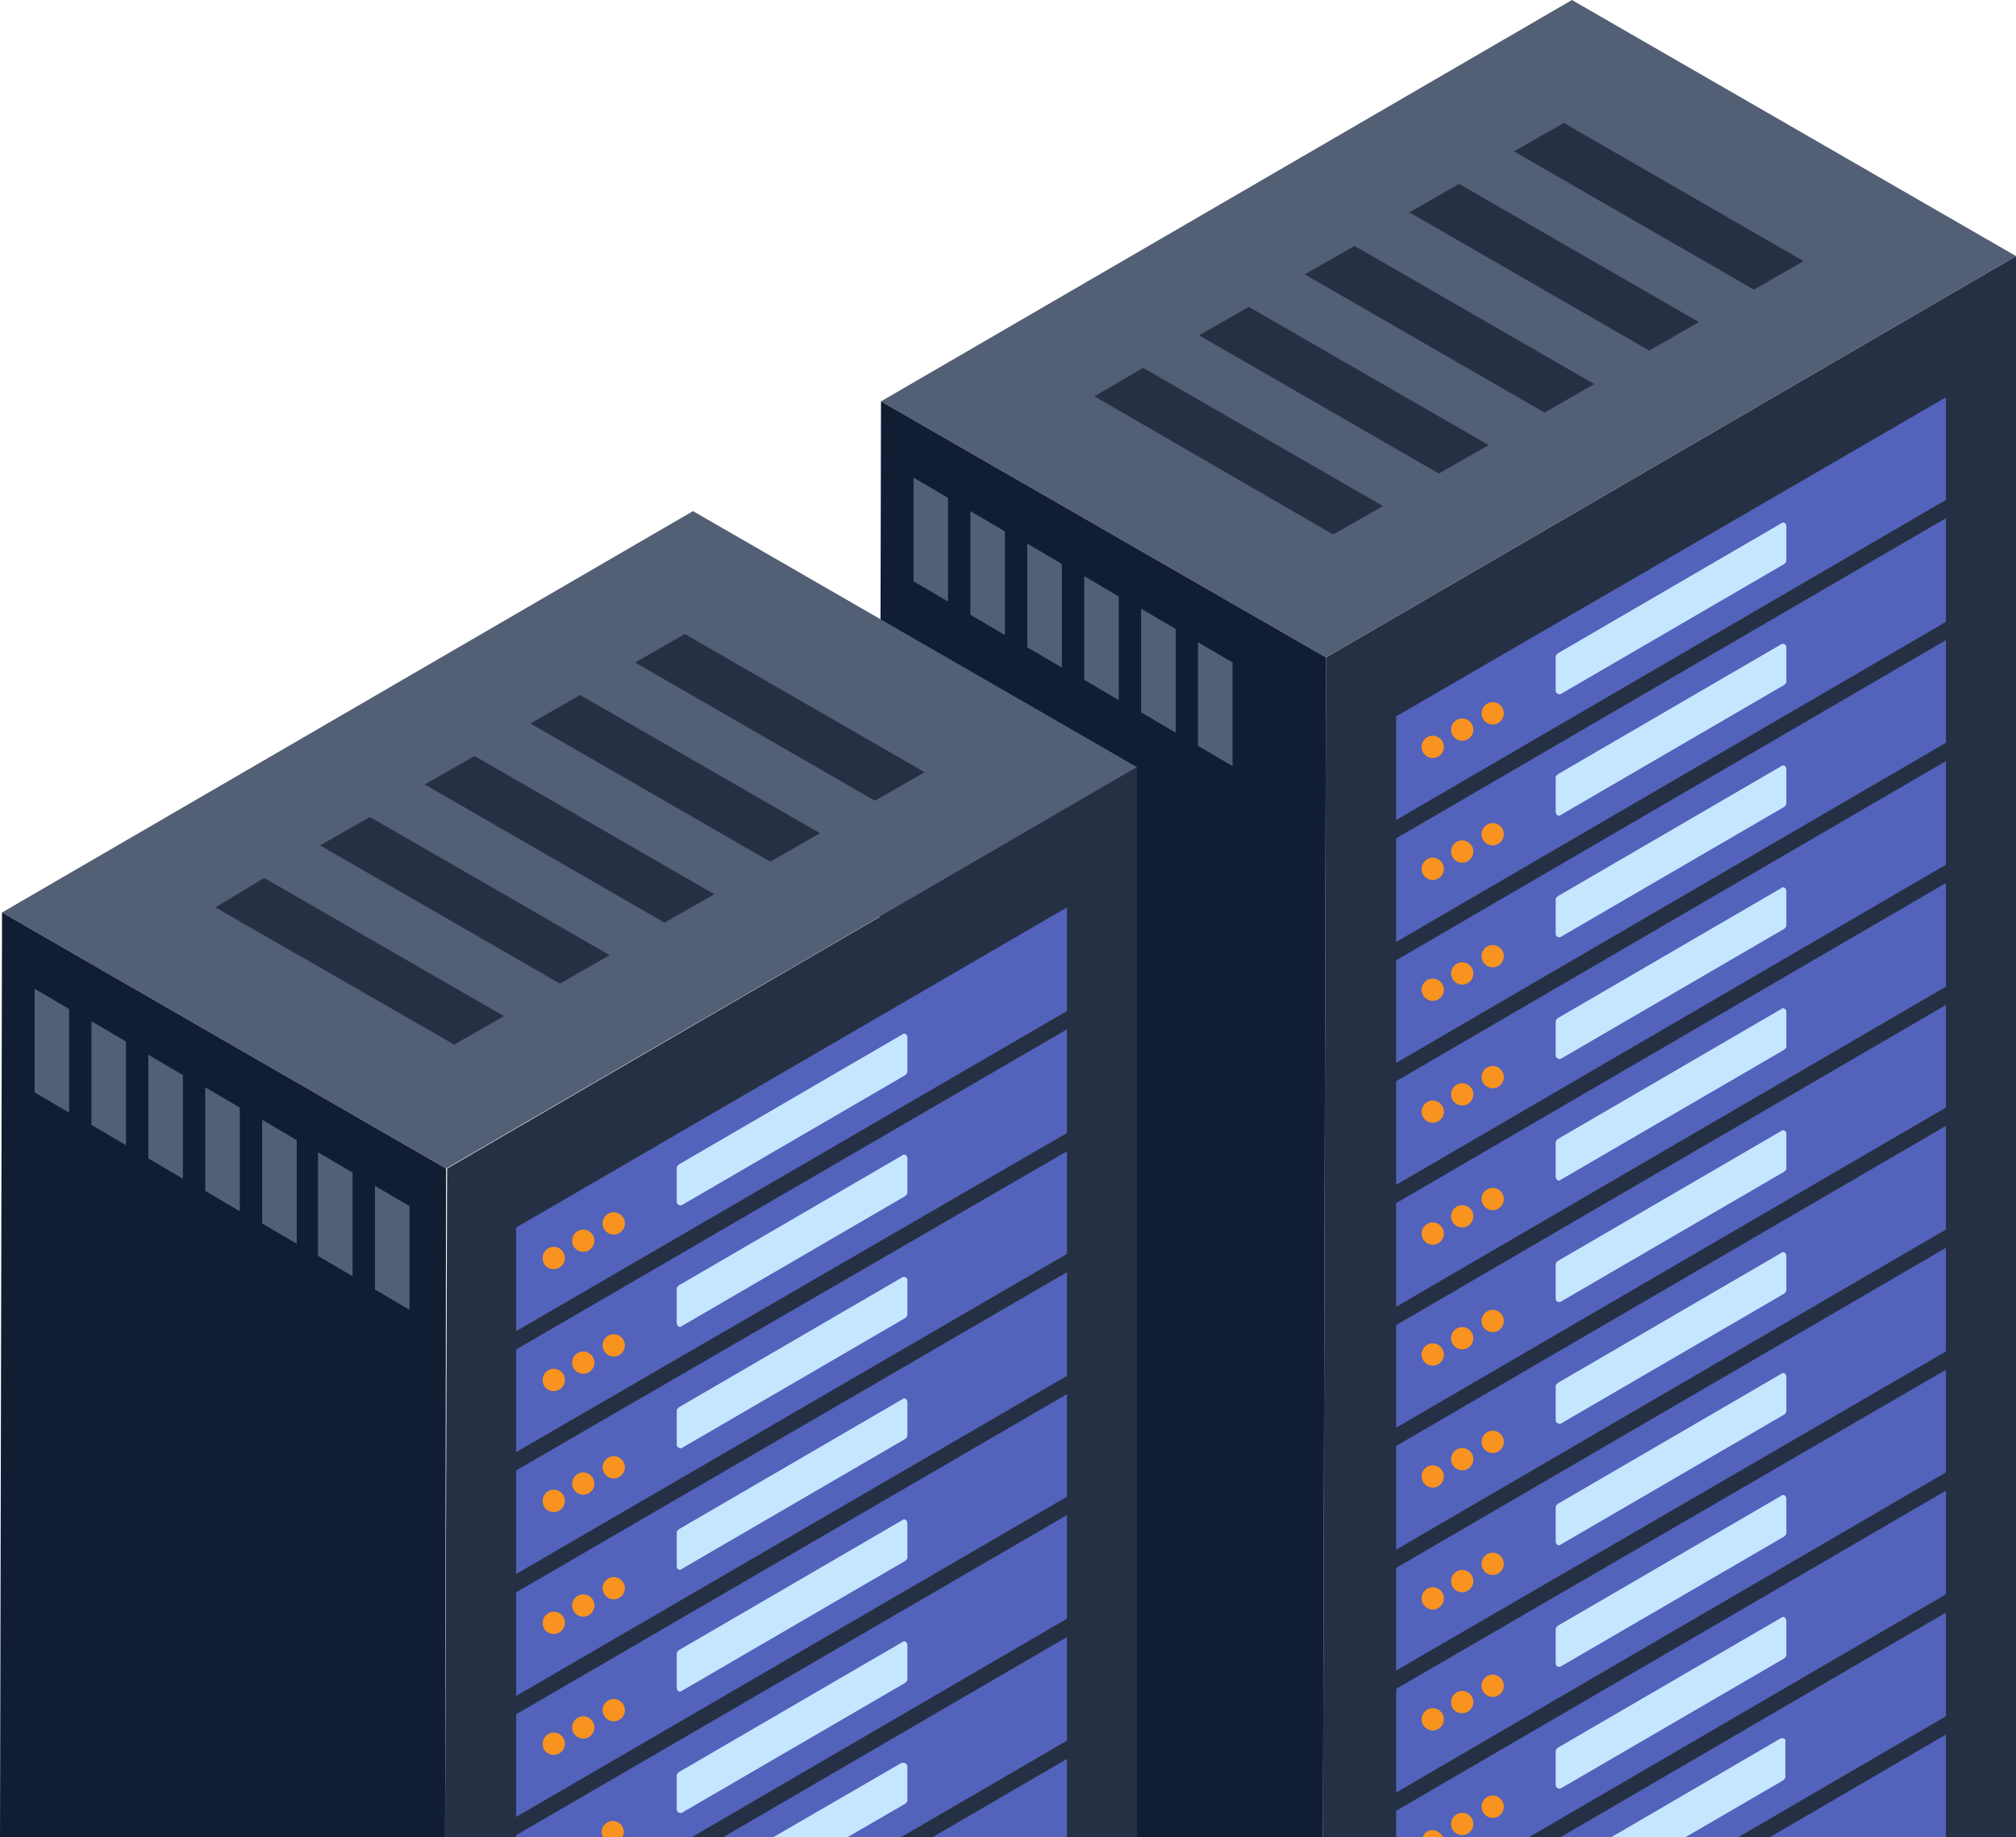 <?xml version="1.0" encoding="utf-8"?>
<!-- Generator: Adobe Illustrator 27.4.1, SVG Export Plug-In . SVG Version: 6.00 Build 0)  -->
<svg version="1.1" xmlns="http://www.w3.org/2000/svg" xmlns:xlink="http://www.w3.org/1999/xlink" x="0px" y="0px"
	 viewBox="0 0 198.4 180.8" style="enable-background:new 0 0 198.4 180.8;" xml:space="preserve">
<style type="text/css">
	.st0{display:none;}
	.st1{display:inline;fill:url(#SVGID_1_);}
	.st2{display:inline;}
	.st3{fill:none;stroke:#C5E6FF;stroke-width:1.843;stroke-miterlimit:10;}
	.st4{display:inline;fill:none;stroke:#000000;stroke-width:1.843;stroke-miterlimit:10;}
	.st5{display:inline;fill:#012B3A;}
	.st6{display:inline;fill:none;stroke:#012B3A;stroke-width:1.843;stroke-miterlimit:10;}
	.st7{display:inline;fill:#FFFFFF;}
	.st8{display:inline;fill:#22B1A5;}
	.st9{display:inline;fill:#F4C1A8;}
	.st10{display:inline;fill:#5362BA;}
	.st11{display:inline;fill:#969696;}
	.st12{display:inline;fill:#E0B19B;}
	.st13{fill:#22B1A5;}
	.st14{display:inline;fill:none;stroke:#22B1A5;stroke-width:1.843;stroke-miterlimit:10;}
	.st15{fill:#FFB13E;}
	.st16{fill:none;stroke:#FFFFFF;stroke-width:0.709;stroke-miterlimit:10;}
	.st17{display:inline;fill:#C5E6FF;}
	.st18{fill:#E0B19B;}
	.st19{fill:#00B163;}
	.st20{fill:#263044;}
	.st21{fill:#535F75;}
	.st22{fill:#5967BB;}
	.st23{fill:#E6E6E6;}
	.st24{fill:#C8C8C8;}
	.st25{opacity:0.1;}
	.st26{fill:#F9931F;}
	.st27{fill:#012B3A;}
	.st28{fill:url(#SVGID_00000090259752634414084910000011148922133470474124_);}
	.st29{fill:#AFAFAF;}
	.st30{fill:#FFFFFF;}
	.st31{fill:#384A9E;}
	.st32{fill:#C4C8E8;}
	.st33{fill:#F4C1A8;}
	.st34{fill:#F66B50;}
	.st35{fill:url(#SVGID_00000057856827256078920030000014944265475726879392_);}
	.st36{fill:#EE1B24;}
	.st37{fill:#FCEE21;}
	.st38{fill:#672E91;}
	.st39{fill:#00A89D;}
	.st40{fill:#94268F;}
	.st41{fill:#0172BD;}
	.st42{fill:#8CC63E;}
	.st43{fill:#7885C9;}
	.st44{fill:url(#SVGID_00000088821920065368946710000013456639878581620391_);}
	.st45{fill:url(#SVGID_00000142147772467316606650000003504459691075492535_);}
	.st46{fill:#969696;}
	.st47{fill:#D55039;}
	.st48{clip-path:url(#SVGID_00000075880260973994368990000008249697865802452654_);}
	.st49{clip-path:url(#SVGID_00000174587679623450433020000016986314614037423234_);}
	.st50{fill:#8164E4;}
	.st51{clip-path:url(#SVGID_00000051374921596895807480000016514295711922704525_);}
	.st52{clip-path:url(#SVGID_00000012433299846370343290000009032221714953795764_);}
	.st53{fill:#C5E6FF;}
	.st54{fill:#32A3D6;}
	.st55{fill:#F9BE49;}
	.st56{fill:url(#SVGID_00000014617196067784642530000013692184604364763572_);}
	.st57{fill:#111D33;}
	.st58{fill:#5362BA;}
	.st59{fill:#FECF5C;}
	.st60{display:inline;fill:#CECECE;}
	.st61{fill:#03475F;}
	.st62{fill:#50BEA7;}
	.st63{fill:#F2705B;}
	.st64{display:inline;fill:#03475F;}
	.st65{fill:#FFE2A3;}
	.st66{display:inline;fill:#2E3192;}
	.st67{display:inline;fill:none;stroke:#000000;stroke-miterlimit:10;}
	.st68{display:inline;fill:#263044;}
	.st69{display:inline;fill:none;stroke:#263044;stroke-width:19.843;stroke-miterlimit:10;}
	.st70{display:inline;fill:#D55039;}
	.st71{display:inline;fill:#F66B50;}
	.st72{display:inline;fill:#007B71;}
	.st73{display:inline;fill:none;stroke:#007B71;stroke-width:11.339;stroke-miterlimit:10;}
	.st74{fill:#EE7773;}
	.st75{fill:none;stroke:#263044;stroke-width:2.126;stroke-miterlimit:10;}
	.st76{fill:url(#SVGID_00000029724382770214970170000000328087673405869185_);}
	.st77{fill:#C6D5EF;}
	.st78{display:inline;fill:url(#SVGID_00000070815883519813280340000000659102811203370886_);}
</style>
<g id="Layer_0" class="st0">
</g>
<g id="Layer_1">
</g>
<g id="Luvut_2">
	<g>
		<polygon class="st20" points="198.4,180.9 198.4,25.2 130.5,64.7 130.2,180.9 		"/>
		<g>
			<polygon class="st21" points="198.4,25.2 130.5,64.7 86.7,39.5 154.7,0 			"/>
		</g>
		<g>
			<g>
				<g>
					<polygon class="st21" points="123.5,66.4 123.4,76.6 126.8,78.5 126.9,68.4 					"/>
				</g>
			</g>
		</g>
		<polygon class="st57" points="130.2,180.9 130.5,64.7 86.7,39.5 86.4,180.9 		"/>
		<g>
			<polygon class="st21" points="111.9,75.5 43.9,115 0.2,89.8 68.2,50.3 			"/>
		</g>
		<path class="st20" d="M112.5,36.2l23.6,13.6l-4.9,2.8L107.7,39L112.5,36.2z M118,33l23.6,13.6l4.9-2.8l-23.6-13.6L118,33z
			 M138.7,20.9l23.6,13.6l4.9-2.8l-23.6-13.6L138.7,20.9z M128.4,27l23.6,13.6l4.9-2.8l-23.6-13.6L128.4,27z M153.9,12.1l-4.9,2.8
			l23.6,13.6l4.9-2.8L153.9,12.1z M26,86.4L49.6,100l-4.9,2.8L21.2,89.3L26,86.4z M31.5,83.2l23.6,13.6L60,94L36.4,80.4L31.5,83.2z
			 M52.2,71.2l23.6,13.6l4.9-2.8L57.1,68.4L52.2,71.2z M41.8,77.2l23.6,13.6l4.9-2.8L46.7,74.4L41.8,77.2z M67.4,62.4l-4.9,2.8
			l23.6,13.6L91,76L67.4,62.4z"/>
		<polygon class="st57" points="43.8,180.9 43.9,115 0.2,89.8 0,180.9 		"/>
		<polygon class="st20" points="111.9,180.9 111.9,75.5 44,115 43.8,180.9 		"/>
		<g>
			<polygon class="st58" points="191.5,63 137.4,94.5 137.4,104.6 191.5,73.1 			"/>
			<polygon class="st58" points="191.5,51 137.4,82.5 137.4,92.7 191.5,61.2 			"/>
			<polygon class="st58" points="191.5,39.1 137.4,70.5 137.4,80.7 191.5,49.2 			"/>
			<polygon class="st58" points="191.5,86.9 137.4,118.4 137.4,128.6 191.5,97.1 			"/>
			<polygon class="st58" points="191.5,74.9 137.4,106.4 137.4,116.6 191.5,85.1 			"/>
			<polygon class="st58" points="88.5,180.9 105,171.3 105,161.1 71,180.9 			"/>
			<polygon class="st58" points="191.5,170.7 174,180.9 191.4,180.9 191.5,180.8 			"/>
			<polygon class="st58" points="170.9,180.9 191.5,168.9 191.5,158.7 153.4,180.9 			"/>
			<polygon class="st58" points="191.5,98.9 137.4,130.4 137.4,140.5 191.5,109 			"/>
			<polygon class="st58" points="91.6,180.9 105,180.9 105,173.1 			"/>
			<polygon class="st58" points="105,113.3 50.8,144.7 50.8,154.9 105,123.4 			"/>
			<polygon class="st58" points="105,101.3 50.8,132.8 50.8,142.9 105,111.5 			"/>
			<polygon class="st58" points="105,137.2 50.8,168.7 50.8,178.8 105,147.3 			"/>
			<polygon class="st58" points="105,125.2 50.8,156.7 50.8,166.9 105,135.4 			"/>
			<polygon class="st58" points="67.9,180.9 105,159.3 105,149.1 50.8,180.6 50.8,180.9 			"/>
			<polygon class="st58" points="191.5,110.8 137.4,142.3 137.4,152.5 191.5,121 			"/>
			<polygon class="st58" points="105,89.3 50.8,120.8 50.8,131 105,99.5 			"/>
			<polygon class="st58" points="191.5,134.8 137.4,166.2 137.4,176.4 191.5,144.9 			"/>
			<polygon class="st58" points="191.5,122.8 137.4,154.3 137.4,164.4 191.5,133 			"/>
			<polygon class="st58" points="150.3,180.9 191.5,156.9 191.5,146.7 137.4,178.2 137.4,180.9 			"/>
		</g>
		<path class="st53" d="M153.1,79.9v-3.4c0-0.1,0.1-0.2,0.2-0.3l22-12.8c0.2-0.1,0.5,0,0.5,0.3v3.4c0,0.1-0.1,0.2-0.2,0.3l-22,12.8
			C153.4,80.4,153.1,80.2,153.1,79.9z M153.6,92.2l22-12.8c0.1-0.1,0.2-0.2,0.2-0.3v-3.4c0-0.3-0.3-0.5-0.5-0.3l-22,12.8
			c-0.1,0.1-0.2,0.2-0.2,0.3v3.4C153.1,92.2,153.4,92.3,153.6,92.2z M175.2,171.1l-16.8,9.8h7.3l9.8-5.7c0.1-0.1,0.2-0.2,0.2-0.3
			v-3.4C175.8,171.1,175.5,171,175.2,171.1z M153.6,68.3l22-12.8c0.1-0.1,0.2-0.2,0.2-0.3v-3.4c0-0.3-0.3-0.5-0.5-0.3l-22,12.8
			c-0.1,0.1-0.2,0.2-0.2,0.3V68C153.1,68.2,153.4,68.4,153.6,68.3z M153.6,104.2l22-12.8c0.1-0.1,0.2-0.2,0.2-0.3v-3.4
			c0-0.3-0.3-0.5-0.5-0.3l-22,12.8c-0.1,0.1-0.2,0.2-0.2,0.3v3.4C153.1,104.1,153.4,104.3,153.6,104.2z M153.6,152l22-12.8
			c0.1-0.1,0.2-0.2,0.2-0.3v-3.4c0-0.3-0.3-0.5-0.5-0.3l-22,12.8c-0.1,0.1-0.2,0.2-0.2,0.3v3.4C153.1,152,153.4,152.2,153.6,152z
			 M153.6,116.1l22-12.8c0.1-0.1,0.2-0.2,0.2-0.3v-3.4c0-0.3-0.3-0.5-0.5-0.3l-22,12.8c-0.1,0.1-0.2,0.2-0.2,0.3v3.4
			C153.1,116.1,153.4,116.3,153.6,116.1z M153.6,176l22-12.8c0.1-0.1,0.2-0.2,0.2-0.3v-3.4c0-0.3-0.3-0.5-0.5-0.3l-22,12.8
			c-0.1,0.1-0.2,0.2-0.2,0.3v3.4C153.1,175.9,153.4,176.1,153.6,176z M153.6,164l22-12.8c0.1-0.1,0.2-0.2,0.2-0.3v-3.4
			c0-0.3-0.3-0.5-0.5-0.3l-22,12.8c-0.1,0.1-0.2,0.2-0.2,0.3v3.4C153.1,164,153.4,164.1,153.6,164z M153.6,140.1l22-12.8
			c0.1-0.1,0.2-0.2,0.2-0.3v-3.4c0-0.3-0.3-0.5-0.5-0.3l-22,12.8c-0.1,0.1-0.2,0.2-0.2,0.3v3.4C153.1,140,153.4,140.2,153.6,140.1z
			 M153.6,128.1l22-12.8c0.1-0.1,0.2-0.2,0.2-0.3v-3.4c0-0.3-0.3-0.5-0.5-0.3l-22,12.8c-0.1,0.1-0.2,0.2-0.2,0.3v3.4
			C153.1,128.1,153.4,128.2,153.6,128.1z"/>
		<path class="st53" d="M66.6,142.2v-3.4c0-0.1,0.1-0.2,0.2-0.3l22-12.8c0.2-0.1,0.5,0,0.5,0.3v3.4c0,0.1-0.1,0.2-0.2,0.3l-22,12.8
			C66.9,142.6,66.6,142.4,66.6,142.2z M67.1,118.6l22-12.8c0.1-0.1,0.2-0.2,0.2-0.3v-3.4c0-0.3-0.3-0.5-0.5-0.3l-22,12.8
			c-0.1,0.1-0.2,0.2-0.2,0.3v3.4C66.6,118.5,66.9,118.7,67.1,118.6z M88.7,173.5l-12.6,7.3h7.3l5.7-3.3c0.1-0.1,0.2-0.2,0.2-0.3
			v-3.4C89.3,173.6,89,173.4,88.7,173.5z M67.1,130.5l22-12.8c0.1-0.1,0.2-0.2,0.2-0.3V114c0-0.3-0.3-0.5-0.5-0.3l-22,12.8
			c-0.1,0.1-0.2,0.2-0.2,0.3v3.4C66.6,130.5,66.9,130.7,67.1,130.5z M67.1,178.4l22-12.8c0.1-0.1,0.2-0.2,0.2-0.3v-3.4
			c0-0.3-0.3-0.5-0.5-0.3l-22,12.8c-0.1,0.1-0.2,0.2-0.2,0.3v3.4C66.6,178.3,66.9,178.5,67.1,178.4z M67.1,166.4l22-12.8
			c0.1-0.1,0.2-0.2,0.2-0.3v-3.4c0-0.3-0.3-0.5-0.5-0.3l-22,12.8c-0.1,0.1-0.2,0.2-0.2,0.3v3.4C66.6,166.4,66.9,166.6,67.1,166.4z
			 M67.1,154.4l22-12.8c0.1-0.1,0.2-0.2,0.2-0.3V138c0-0.3-0.3-0.5-0.5-0.3l-22,12.8c-0.1,0.1-0.2,0.2-0.2,0.3v3.4
			C66.6,154.4,66.9,154.6,67.1,154.4z"/>
		<path class="st26" d="M145.8,177.8c0-0.6,0.5-1.1,1.1-1.1c0.6,0,1.1,0.5,1.1,1.1c0,0.6-0.5,1.1-1.1,1.1
			C146.3,178.9,145.8,178.4,145.8,177.8z M146.9,167c0.6,0,1.1-0.5,1.1-1.1c0-0.6-0.5-1.1-1.1-1.1c-0.6,0-1.1,0.5-1.1,1.1
			C145.8,166.5,146.3,167,146.9,167z M146.9,155c0.6,0,1.1-0.5,1.1-1.1s-0.5-1.1-1.1-1.1c-0.6,0-1.1,0.5-1.1,1.1
			S146.3,155,146.9,155z M143.9,72.9c0.6,0,1.1-0.5,1.1-1.1s-0.5-1.1-1.1-1.1c-0.6,0-1.1,0.5-1.1,1.1S143.3,72.9,143.9,72.9z
			 M143.9,96.9c0.6,0,1.1-0.5,1.1-1.1c0-0.6-0.5-1.1-1.1-1.1c-0.6,0-1.1,0.5-1.1,1.1C142.8,96.4,143.3,96.9,143.9,96.9z
			 M143.9,108.8c0.6,0,1.1-0.5,1.1-1.1c0-0.6-0.5-1.1-1.1-1.1c-0.6,0-1.1,0.5-1.1,1.1C142.8,108.3,143.3,108.8,143.9,108.8z
			 M146.9,143c0.6,0,1.1-0.5,1.1-1.1c0-0.6-0.5-1.1-1.1-1.1c-0.6,0-1.1,0.5-1.1,1.1C145.8,142.5,146.3,143,146.9,143z M143.9,84.9
			c0.6,0,1.1-0.5,1.1-1.1c0-0.6-0.5-1.1-1.1-1.1c-0.6,0-1.1,0.5-1.1,1.1C142.8,84.4,143.3,84.9,143.9,84.9z M146.9,71.3
			c0.6,0,1.1-0.5,1.1-1.1c0-0.6-0.5-1.1-1.1-1.1c-0.6,0-1.1,0.5-1.1,1.1C145.8,70.8,146.3,71.3,146.9,71.3z M141,180.1
			c-0.5,0-0.9,0.3-1,0.8h2.1C141.8,180.4,141.4,180.1,141,180.1z M146.9,83.2c0.6,0,1.1-0.5,1.1-1.1s-0.5-1.1-1.1-1.1
			c-0.6,0-1.1,0.5-1.1,1.1S146.3,83.2,146.9,83.2z M146.9,107.1c0.6,0,1.1-0.5,1.1-1.1s-0.5-1.1-1.1-1.1c-0.6,0-1.1,0.5-1.1,1.1
			S146.3,107.1,146.9,107.1z M146.9,119.1c0.6,0,1.1-0.5,1.1-1.1s-0.5-1.1-1.1-1.1c-0.6,0-1.1,0.5-1.1,1.1S146.3,119.1,146.9,119.1z
			 M146.9,95.2c0.6,0,1.1-0.5,1.1-1.1s-0.5-1.1-1.1-1.1c-0.6,0-1.1,0.5-1.1,1.1S146.3,95.2,146.9,95.2z M146.9,131.1
			c0.6,0,1.1-0.5,1.1-1.1s-0.5-1.1-1.1-1.1c-0.6,0-1.1,0.5-1.1,1.1S146.3,131.1,146.9,131.1z M141,170.3c0.6,0,1.1-0.5,1.1-1.1
			c0-0.6-0.5-1.1-1.1-1.1c-0.6,0-1.1,0.5-1.1,1.1C139.9,169.8,140.4,170.3,141,170.3z M143.9,120.8c0.6,0,1.1-0.5,1.1-1.1
			c0-0.6-0.5-1.1-1.1-1.1c-0.6,0-1.1,0.5-1.1,1.1C142.8,120.3,143.3,120.8,143.9,120.8z M141,122.5c0.6,0,1.1-0.5,1.1-1.1
			s-0.5-1.1-1.1-1.1c-0.6,0-1.1,0.5-1.1,1.1S140.4,122.5,141,122.5z M141,98.5c0.6,0,1.1-0.5,1.1-1.1s-0.5-1.1-1.1-1.1
			c-0.6,0-1.1,0.5-1.1,1.1S140.4,98.5,141,98.5z M141,134.4c0.6,0,1.1-0.5,1.1-1.1c0-0.6-0.5-1.1-1.1-1.1c-0.6,0-1.1,0.5-1.1,1.1
			C139.9,133.9,140.4,134.4,141,134.4z M141,158.4c0.6,0,1.1-0.5,1.1-1.1s-0.5-1.1-1.1-1.1c-0.6,0-1.1,0.5-1.1,1.1
			S140.4,158.4,141,158.4z M141,146.4c0.6,0,1.1-0.5,1.1-1.1c0-0.6-0.5-1.1-1.1-1.1c-0.6,0-1.1,0.5-1.1,1.1
			C139.9,145.9,140.4,146.4,141,146.4z M141,86.6c0.6,0,1.1-0.5,1.1-1.1c0-0.6-0.5-1.1-1.1-1.1c-0.6,0-1.1,0.5-1.1,1.1
			C139.9,86.1,140.4,86.6,141,86.6z M141,110.5c0.6,0,1.1-0.5,1.1-1.1s-0.5-1.1-1.1-1.1c-0.6,0-1.1,0.5-1.1,1.1
			S140.4,110.5,141,110.5z M143.9,156.7c0.6,0,1.1-0.5,1.1-1.1s-0.5-1.1-1.1-1.1c-0.6,0-1.1,0.5-1.1,1.1S143.3,156.7,143.9,156.7z
			 M143.9,144.7c0.6,0,1.1-0.5,1.1-1.1c0-0.6-0.5-1.1-1.1-1.1c-0.6,0-1.1,0.5-1.1,1.1C142.8,144.2,143.3,144.7,143.9,144.7z
			 M143.9,132.8c0.6,0,1.1-0.5,1.1-1.1c0-0.6-0.5-1.1-1.1-1.1c-0.6,0-1.1,0.5-1.1,1.1C142.8,132.3,143.3,132.8,143.9,132.8z
			 M141,74.6c0.6,0,1.1-0.5,1.1-1.1s-0.5-1.1-1.1-1.1c-0.6,0-1.1,0.5-1.1,1.1S140.4,74.6,141,74.6z M143.9,168.6
			c0.6,0,1.1-0.5,1.1-1.1c0-0.6-0.5-1.1-1.1-1.1c-0.6,0-1.1,0.5-1.1,1.1C142.8,168.2,143.3,168.6,143.9,168.6z M143.9,180.6
			c0.6,0,1.1-0.5,1.1-1.1c0-0.6-0.5-1.1-1.1-1.1c-0.6,0-1.1,0.5-1.1,1.1C142.8,180.1,143.3,180.6,143.9,180.6z M56.3,122.1
			c0-0.6,0.5-1.1,1.1-1.1c0.6,0,1.1,0.5,1.1,1.1c0,0.6-0.5,1.1-1.1,1.1C56.8,123.2,56.3,122.7,56.3,122.1z M61.2,180.9
			c0.1-0.2,0.2-0.4,0.2-0.6c0-0.6-0.5-1.1-1.1-1.1c-0.6,0-1.1,0.5-1.1,1.1c0,0.2,0.1,0.4,0.2,0.6H61.2z M60.4,157.4
			c0.6,0,1.1-0.5,1.1-1.1c0-0.6-0.5-1.1-1.1-1.1c-0.6,0-1.1,0.5-1.1,1.1C59.3,156.9,59.8,157.4,60.4,157.4z M60.4,169.4
			c0.6,0,1.1-0.5,1.1-1.1s-0.5-1.1-1.1-1.1c-0.6,0-1.1,0.5-1.1,1.1S59.8,169.4,60.4,169.4z M57.3,180.9h0.2c0,0-0.1,0-0.1,0
			C57.4,180.8,57.3,180.9,57.3,180.9z M60.4,121.5c0.6,0,1.1-0.5,1.1-1.1c0-0.6-0.5-1.1-1.1-1.1c-0.6,0-1.1,0.5-1.1,1.1
			C59.3,121,59.8,121.5,60.4,121.5z M60.4,133.5c0.6,0,1.1-0.5,1.1-1.1c0-0.6-0.5-1.1-1.1-1.1c-0.6,0-1.1,0.5-1.1,1.1
			C59.3,133,59.8,133.5,60.4,133.5z M60.4,145.5c0.6,0,1.1-0.5,1.1-1.1s-0.5-1.1-1.1-1.1c-0.6,0-1.1,0.5-1.1,1.1
			S59.8,145.5,60.4,145.5z M57.4,159.1c0.6,0,1.1-0.5,1.1-1.1c0-0.6-0.5-1.1-1.1-1.1c-0.6,0-1.1,0.5-1.1,1.1
			C56.3,158.6,56.8,159.1,57.4,159.1z M54.5,148.8c0.6,0,1.1-0.5,1.1-1.1c0-0.6-0.5-1.1-1.1-1.1c-0.6,0-1.1,0.5-1.1,1.1
			C53.4,148.3,53.8,148.8,54.5,148.8z M57.4,135.2c0.6,0,1.1-0.5,1.1-1.1S58,133,57.4,133c-0.6,0-1.1,0.5-1.1,1.1
			S56.8,135.2,57.4,135.2z M54.5,172.7c0.6,0,1.1-0.5,1.1-1.1s-0.5-1.1-1.1-1.1c-0.6,0-1.1,0.5-1.1,1.1S53.8,172.7,54.5,172.7z
			 M54.5,136.9c0.6,0,1.1-0.5,1.1-1.1s-0.5-1.1-1.1-1.1c-0.6,0-1.1,0.5-1.1,1.1S53.8,136.9,54.5,136.9z M54.5,160.8
			c0.6,0,1.1-0.5,1.1-1.1c0-0.6-0.5-1.1-1.1-1.1c-0.6,0-1.1,0.5-1.1,1.1C53.4,160.3,53.8,160.8,54.5,160.8z M57.4,147.1
			c0.6,0,1.1-0.5,1.1-1.1c0-0.6-0.5-1.1-1.1-1.1c-0.6,0-1.1,0.5-1.1,1.1C56.3,146.6,56.8,147.1,57.4,147.1z M57.4,171.1
			c0.6,0,1.1-0.5,1.1-1.1c0-0.6-0.5-1.1-1.1-1.1c-0.6,0-1.1,0.5-1.1,1.1C56.3,170.6,56.8,171.1,57.4,171.1z M54.5,124.9
			c0.6,0,1.1-0.5,1.1-1.1c0-0.6-0.5-1.1-1.1-1.1c-0.6,0-1.1,0.5-1.1,1.1C53.4,124.4,53.8,124.9,54.5,124.9z"/>
		<path class="st21" d="M93.3,49l0,10.2l-3.4-2l0-10.2L93.3,49z M95.5,50.3l0,10.2l3.4,2l0-10.2L95.5,50.3z M101.1,53.5l0,10.2
			l3.4,2l0-10.2L101.1,53.5z M106.7,56.7l0,10.2l3.4,2l0-10.2L106.7,56.7z M112.3,59.9l0,10.2l3.4,2l0-10.2L112.3,59.9z M117.9,63.2
			l0,10.2l3.4,2l0-10.2L117.9,63.2z M6.8,99.3l0,10.2l-3.4-2l0-10.2L6.8,99.3z M9,100.5l0,10.2l3.4,2l0-10.2L9,100.5z M14.6,103.8
			l0,10.2l3.4,2l0-10.2L14.6,103.8z M20.2,107l0,10.2l3.4,2l0-10.2L20.2,107z M25.8,110.2l0,10.2l3.4,2l0-10.2L25.8,110.2z
			 M31.3,113.4l0,10.2l3.4,2l0-10.2L31.3,113.4z M36.9,116.7l0,10.2l3.4,2l0-10.2L36.9,116.7z"/>
	</g>
</g>
<g id="Yms" class="st0">
</g>
</svg>
